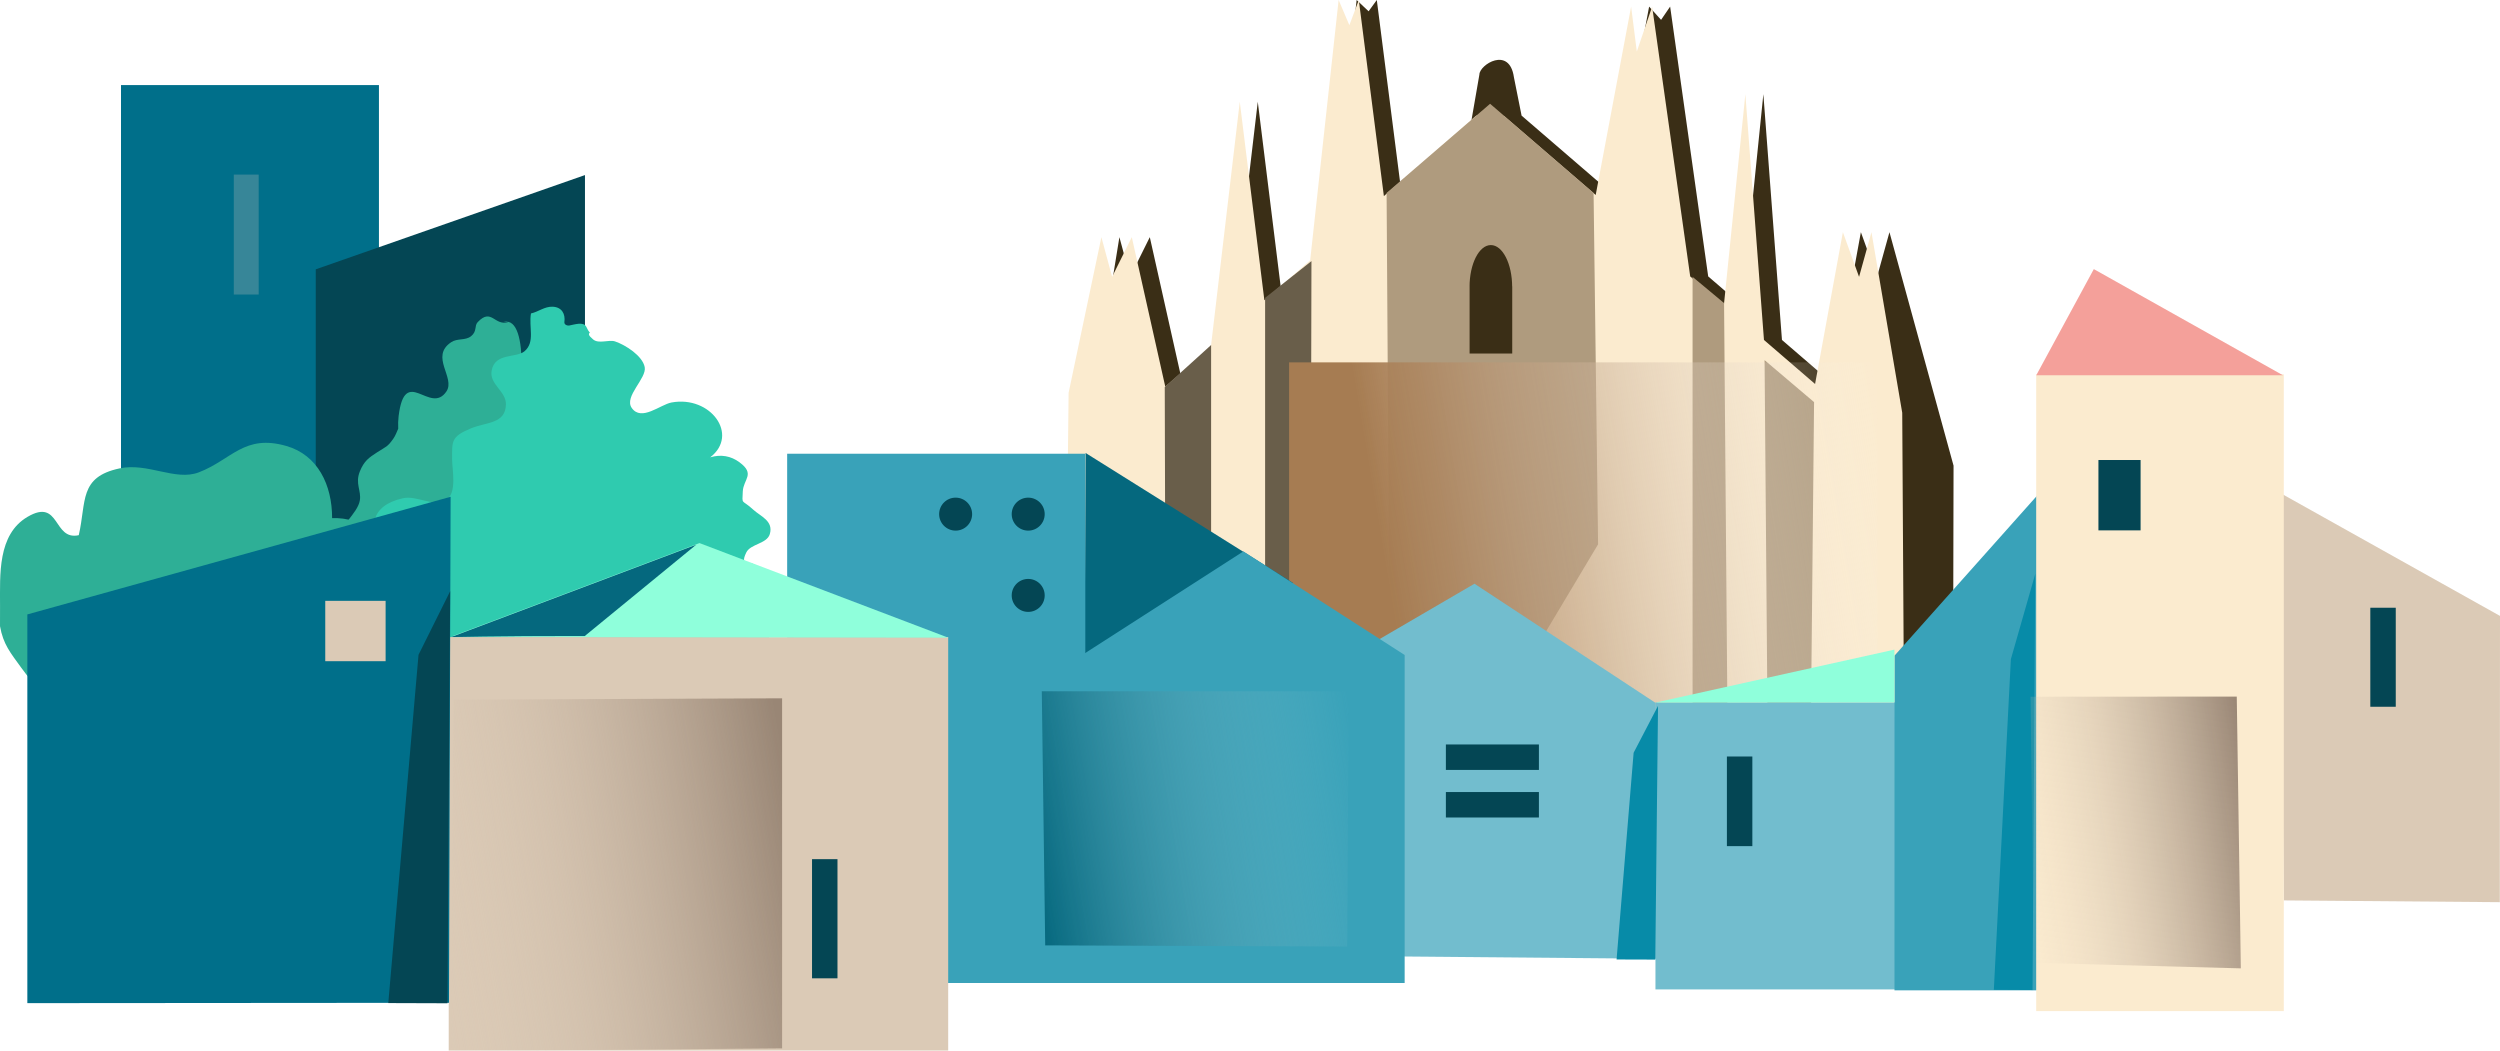 <?xml version="1.0" encoding="utf-8"?>
<!-- Generator: Adobe Illustrator 24.0.1, SVG Export Plug-In . SVG Version: 6.00 Build 0)  -->
<!DOCTYPE svg PUBLIC "-//W3C//DTD SVG 1.1//EN" "http://www.w3.org/Graphics/SVG/1.1/DTD/svg11.dtd">
<svg version="1.1" id="Livello_1" xmlns:x="http://ns.adobe.com/Extensibility/1.0/" xmlns:i="http://ns.adobe.com/AdobeIllustrator/10.0/" xmlns:graph="http://ns.adobe.com/Graphs/1.0/"
	 xmlns="http://www.w3.org/2000/svg" xmlns:xlink="http://www.w3.org/1999/xlink" x="0px" y="0px" viewBox="0 0 491.127 206.383"
	 style="enable-background:new 0 0 491.127 206.383;" xml:space="preserve">
<filter  filterUnits="objectBoundingBox" height="100%" id="AI_Alfa_4" width="100%" x="0%" y="0%">
	<feTurbulence  baseFrequency="0.1" numOctaves="4" result="turb" stitchTiles="noStitch" type="fractalNoise"></feTurbulence>
	<feComposite  in="SourceGraphic" in2="turb" operator="in"></feComposite>
</filter>
<g>
	<g>
		<path style="fill:#3A2E16;" d="M371.185,45.61l-2.436,8.777l-3.178-8.777l-5.463,29.824l-10.041-8.65l-3.654-48.284
			l-4.227,41.494l-6.61-5.695l-7.476-53.003l-1.782,2.604l-2.348-2.604l-6.959,37.008l-18.096-15.59l-1.508-7.549
			c-0.884-6.182-6.781-2.443-6.781-0.518l-1.59,9.164l-13.639,14.711L270.474,0l-1.612,2.218L266.511,0
			l-5.592,51.145l-8.995,7.841l-4.832-38.996l-5.633,47.791l-1.851,1.942l-7.152,6.236l-6.576-29.37l-3.868,7.798
			l-2.104-7.798l-7.62,46.952l156.029,88.756l6.823,0.398l8.453-4.714l0.185-86.5L371.185,45.61z"/>
	</g>
	<path style="fill:#FBEBCF;" d="M367.65,45.61l-2.436,8.777l-3.178-8.777l-5.463,29.824l-10.041-8.65l-3.654-48.284
		l-4.227,41.494l-6.61-5.695l-7.476-53.003l-3.011,8.824l-1.119-8.824l-6.959,37.008l-18.096-15.59l0.679,10.107
		c-0.884-6.182-2.65-2.057-2.65-0.133l-3.333-10.045l-18.214,15.879L266.938,0l-1.855,4.948L262.975,0
		l-5.592,51.145l-8.995,7.841l-4.832-38.996l-5.633,47.791l-1.851,1.942l-7.152,6.236l-6.576-29.37l-3.868,7.798
		l-2.104-7.798l-6.443,30.579l-1.177,106.014l165.548-0.238l-0.604-101.848L367.65,45.61z"/>
	<polygon style="fill:#695E4A;" points="229.084,174.939 237.923,164.635 237.923,67.781 228.817,76.024 	"/>
	<polygon style="fill:#695E4A;" points="248.531,174.939 257.37,165.666 257.637,51.296 248.531,58.508 	"/>
	<polygon style="fill:#AF9B7E;" points="273.282,174.939 313.944,106.935 313.06,37.901 292.729,20.385 272.398,37.901 	
		"/>
	<polygon style="fill:#AF9B7E;" points="332.507,174.939 339.579,167.726 338.695,59.539 332.507,54.387 	"/>
	<polygon style="fill:#AF9B7E;" points="347.535,178.939 355.49,168.635 356.374,78.994 346.651,70.751 	"/>
	<g style="filter:url(#AI_Alfa_4);">
		<linearGradient id="SVGID_1_" gradientUnits="userSpaceOnUse" x1="373.324" y1="97.892" x2="248.732" y2="118.947">
			<stop  offset="0" style="stop-color:#FFFFFF;stop-opacity:0"/>
			<stop  offset="0.226" style="stop-color:#E2D4C6;stop-opacity:0.28"/>
			<stop  offset="0.501" style="stop-color:#C2A588;stop-opacity:0.621"/>
			<stop  offset="0.702" style="stop-color:#AE8761;stop-opacity:0.87"/>
			<stop  offset="0.807" style="stop-color:#A67C52"/>
		</linearGradient>
		<rect x="253.245" y="71.187" style="fill:url(#SVGID_1_);" width="115.566" height="74.464"/>
	</g>
	<g>
		<path style="fill:#3A2E16;" d="M288.694,56.364c0-4.539,1.874-8.219,4.185-8.219s4.185,3.68,4.185,8.219
			l0.015-0.237V69.447h-8.377V56.126L288.694,56.364z"/>
	</g>
	<rect x="23.771" y="16.714" style="fill:#006F8A;" width="50.672" height="116.451"/>
	<polygon style="fill:#044654;" points="114.918,155.93 62.031,155.93 62.031,52.91 114.918,34.393 	"/>
	<rect x="325.217" y="137.996" style="fill:#72BDCE;" width="63.671" height="56.375"/>
	
		<line style="fill:none;stroke:#044654;stroke-width:5;stroke-miterlimit:10;" x1="341.751" y1="166.224" x2="341.751" y2="148.615"/>
	<g>
		<path style="fill:#2EAF96;" d="M98.901,63.256l1.01-0.007c-2.782,0.932-3.308-2.88-6.073,0.043
			c-0.69,0.73-0.066,1.78-1.305,2.76c-1.126,0.891-2.678,0.357-3.9,1.175
			c-4.241,2.836,0.89,6.966-0.933,9.673c-3.197,4.747-8.135-5.331-9.388,4.827
			c-0.098,0.793-0.123,1.638-0.082,2.491c-0.291,0.656-0.538,1.36-0.97,1.975
			c-1.164,1.656-1.414,1.524-3.216,2.694c-1.558,1.012-2.514,1.659-3.349,3.717
			c-0.975,2.405,0.33,3.797-0.007,5.722c-0.445,2.546-4.119,5.174-5.079,8.505
			c-1.046,3.629-0.344,7.22,2.604,9.605c7.936,6.419,14.932-2.548,17.178-10.142
			c0.419-1.416,0.733-4.262,1.74-5.33c1.532-1.624,4.197-0.829,5.773-2.815c3.318-4.181,1.841-7.449-0.936-10.044
			c0.944-0.455,1.831-0.051,3.685,2.209c2.273-0.96,4.186-2.758,5.41-6.077
			C102.233,81.062,104.43,61.829,98.901,63.256z"/>
	</g>
	<g>
		<path style="fill:#2FCBAF;" d="M151.232,104.921c0.762-2.599-1.836-3.483-3.269-4.808
			c-2.299-2.125-2.179-0.806-2.043-3.566c0.121-2.446,2.522-3.395-0.674-5.751
			c-1.638-1.208-3.616-1.595-5.73-0.949c5.753-4.423,0.081-12.193-7.595-10.778
			c-2.214,0.408-5.921,3.797-7.819,1.066c-1.564-2.25,2.993-5.81,2.551-8.024
			c-0.439-2.199-3.725-4.326-5.823-5.037c-1.217-0.413-3.183,0.541-4.298-0.384
			c-0.968-0.802-0.95-1.087-0.648-1.352c-0.287-0.299-0.48-0.654-0.693-1.108
			c-0.529-1.124-2.376-0.452-3.361-0.284c-0.42,0.072-1.027-0.186-0.956-0.683
			c0.222-1.568-0.479-2.939-2.32-3.009c-1.578-0.061-2.783,1.006-4.247,1.323
			c-0.464,2.739,0.861,5.591-1.247,7.412c-1.632,1.409-5.818,0.249-6.475,3.806
			c-0.504,2.731,2.885,4.042,2.804,6.682c-0.117,3.824-3.764,3.39-6.897,4.687
			c-3.936,1.629-3.669,2.53-3.676,6.077c-0.004,1.951,1.027,6.596-1.153,7.97c-2.401,1.514-5.756-0.95-8.504-0.334
			c-13.071,2.928-0.422,17.714,5.084,22.136c-8.016,0.544-2.421,8.569,2.663,9.73
			c7.075,1.616,13.289-1.27,18.668,3.714c6.141,5.691,5.768,14.203,5.367,21.207
			c-0.286,5.008,0.71,9.951,0.253,14.943c-0.36,3.932-1.544,7.931-1.671,11.826
			c3.87-1.392,4.526,0.129,5.928-3.313c1.221-2.998,0.211-6.873,0.411-10.019
			c0.402-6.311,1.476-19.802,8.456-23.929c5.543-3.278,13.374-1.98,18.993-6.169
			c2.213-1.649,14.281-16.655,3.054-15.372c4.161-0.953,4.035-8.273,2.612-10.918
			c-1.121-2.084-3.885-0.06-2.367-3.182C147.437,106.831,150.668,106.847,151.232,104.921z"/>
	</g>
	<g>
		<path style="fill:#2EAF96;" d="M0.007,118.922c0.014-5.967-0.527-13.913,5.412-17.393
			c6.444-3.775,4.956,4.741,10.055,3.608c1.526-6.647,0.011-11.416,8.022-13.123
			c5.559-1.184,10.961,2.547,15.565,0.776c6.474-2.49,8.911-7.567,17.209-5.173
			c6.155,1.776,8.991,7.652,8.973,14.175c12.164-0.484,14.586,15.577,9.359,24.375
			c-2.675,4.502-8.374,9.786-12.399,12.926c-5.786,4.513-12.54,2.545-19.301,3.087
			c-16.331,1.31-28.114,3.724-38.748-11.035c-2.087-2.897-3.516-4.536-4.153-8.123"/>
	</g>
	<polygon style="fill:#72BDCE;" points="289.661,114.671 247.317,139.369 249.132,187.674 325.918,188.351 
		325.257,138.102 	"/>
	<g>
		<polygon style="fill:#39A2B9;" points="445.201,194.547 372.172,194.547 372.181,128.803 425.156,69.337 
			439.832,101.909 		"/>
	</g>
	<polygon style="fill:#05687E;" points="212.778,192.069 253.595,192.069 253.971,114.488 213.27,88.988 	"/>
	<g>
		<rect x="154.638" y="89.136" style="fill:#39A2B9;" width="58.573" height="103.974"/>
	</g>
	<g>
		<polygon style="fill:#39A2B9;" points="244.291,108.334 244.291,108.304 244.268,108.319 244.245,108.304 
			244.245,108.334 212.591,128.677 212.591,193.11 244.245,193.11 244.291,193.11 275.945,193.11 275.945,128.677 
					"/>
	</g>
	<rect x="88.151" y="125.148" style="fill:#DBCAB6;" width="98.122" height="81.234"/>
	<polygon style="fill:#DBCAB6;" points="447.805,96.766 448.651,176.886 491.09,177.234 491.127,120.998 	"/>
	<polygon style="fill:#006F8A;" points="88.204,197.003 5.371,197.068 5.371,120.703 88.525,97.593 	"/>
	<polygon style="fill:#044654;" points="88.435,116.145 82.218,128.64 76.279,197.055 87.907,197.093 	"/>
	<g>
		<polygon style="fill:#078BA8;" points="399.832,112.734 395.039,129.486 391.689,194.451 399.295,194.494 		"/>
	</g>
	<g>
		<polygon style="fill:#078BA8;" points="325.72,138.675 320.927,147.876 317.577,188.489 325.183,188.513 		"/>
	</g>
	<path style="fill:#8FFFDB;" d="M88.628,125.073l48.788-18.386l48.861,18.581
		C186.276,125.268,92.46,125.153,88.628,125.073z"/>
	<path style="fill:#05687E;" d="M136.77,107.009l-48.125,18.136c1.613,0.034,6.732-0.226,26.224-0.191L136.77,107.009z
		"/>
	
		<line style="fill:none;stroke:#044654;stroke-width:5;stroke-miterlimit:10;" x1="162.024" y1="168.783" x2="162.024" y2="192.192"/>
	<circle style="fill:#044654;" cx="201.991" cy="101.002" r="3.24"/>
	<circle style="fill:#044654;" cx="187.734" cy="101.002" r="3.24"/>
	<circle style="fill:#044654;" cx="201.991" cy="116.969" r="3.24"/>
	<rect x="400.01" y="73.54" style="fill:#FBEBCF;" width="48.643" height="125.094"/>
	<g>
		<polygon style="fill:#F4A09A;" points="400.023,73.72 411.332,52.867 448.483,73.72 		"/>
	</g>
	<g style="filter:url(#AI_Alfa_4);">
		
			<linearGradient id="SVGID_2_" gradientUnits="userSpaceOnUse" x1="-1365.215" y1="-2442.278" x2="-1296.965" y2="-2442.278" gradientTransform="matrix(1.094 -0.185 0.124 0.731 1878.617 1711.999)">
			<stop  offset="0" style="stop-color:#DBCAB6;stop-opacity:0"/>
			<stop  offset="0.354" style="stop-color:#C7B5A2;stop-opacity:0.354"/>
			<stop  offset="1" style="stop-color:#998675"/>
		</linearGradient>
		<polygon style="fill:url(#SVGID_2_);" points="153.646,205.956 88.59,206.487 89.121,137.448 153.646,137.182 		"/>
	</g>
	<g style="filter:url(#AI_Alfa_4);">
		
			<linearGradient id="SVGID_3_" gradientUnits="userSpaceOnUse" x1="-1201.417" y1="-2819.837" x2="-1152.402" y2="-2819.837" gradientTransform="matrix(0.967 -0.163 0.094 0.557 1822.911 1543.208)">
			<stop  offset="0" style="stop-color:#DBCAB6;stop-opacity:0"/>
			<stop  offset="0.354" style="stop-color:#C7B5A2;stop-opacity:0.354"/>
			<stop  offset="1" style="stop-color:#998675"/>
		</linearGradient>
		<polygon style="fill:url(#SVGID_3_);" points="440.213,190.236 399.516,189.143 398.906,136.87 439.414,136.844 		"/>
	</g>
	<g style="filter:url(#AI_Alfa_4);">
		
			<linearGradient id="SVGID_4_" gradientUnits="userSpaceOnUse" x1="1305.796" y1="-738.74" x2="1345.585" y2="-738.74" gradientTransform="matrix(-1.663 0.281 -0.155 -0.915 2325.006 -887.464)">
			<stop  offset="0" style="stop-color:#8ECAD7;stop-opacity:0"/>
			<stop  offset="0.463" style="stop-color:#519EAF;stop-opacity:0.463"/>
			<stop  offset="1" style="stop-color:#05687E"/>
		</linearGradient>
		<polygon style="fill:url(#SVGID_4_);" points="204.661,135.794 264.937,135.794 264.672,185.947 205.332,185.719 		"/>
	</g>
	<polygon style="fill:#8FFFDB;" points="325.225,138.018 372.159,127.616 372.159,137.986 	"/>
	
		<line style="fill:none;stroke:#044654;stroke-width:5;stroke-miterlimit:10;" x1="284.044" y1="148.752" x2="302.319" y2="148.752"/>
	
		<line style="fill:none;stroke:#044654;stroke-width:5;stroke-miterlimit:10;" x1="284.044" y1="158.098" x2="302.319" y2="158.098"/>
	<rect x="63.897" y="118.036" style="fill:#DBCAB6;" width="11.856" height="11.856"/>
	<g>
		<rect x="412.239" y="90.37" style="fill:#044654;" width="8.282" height="13.823"/>
	</g>
	<g>
		<g>
			<rect x="45.93" y="34.298" style="fill:#378698;" width="4.888" height="23.561"/>
		</g>
	</g>
	
		<line style="fill:none;stroke:#044654;stroke-width:5;stroke-miterlimit:10;" x1="468.149" y1="119.391" x2="468.149" y2="138.843"/>
</g>
</svg>
